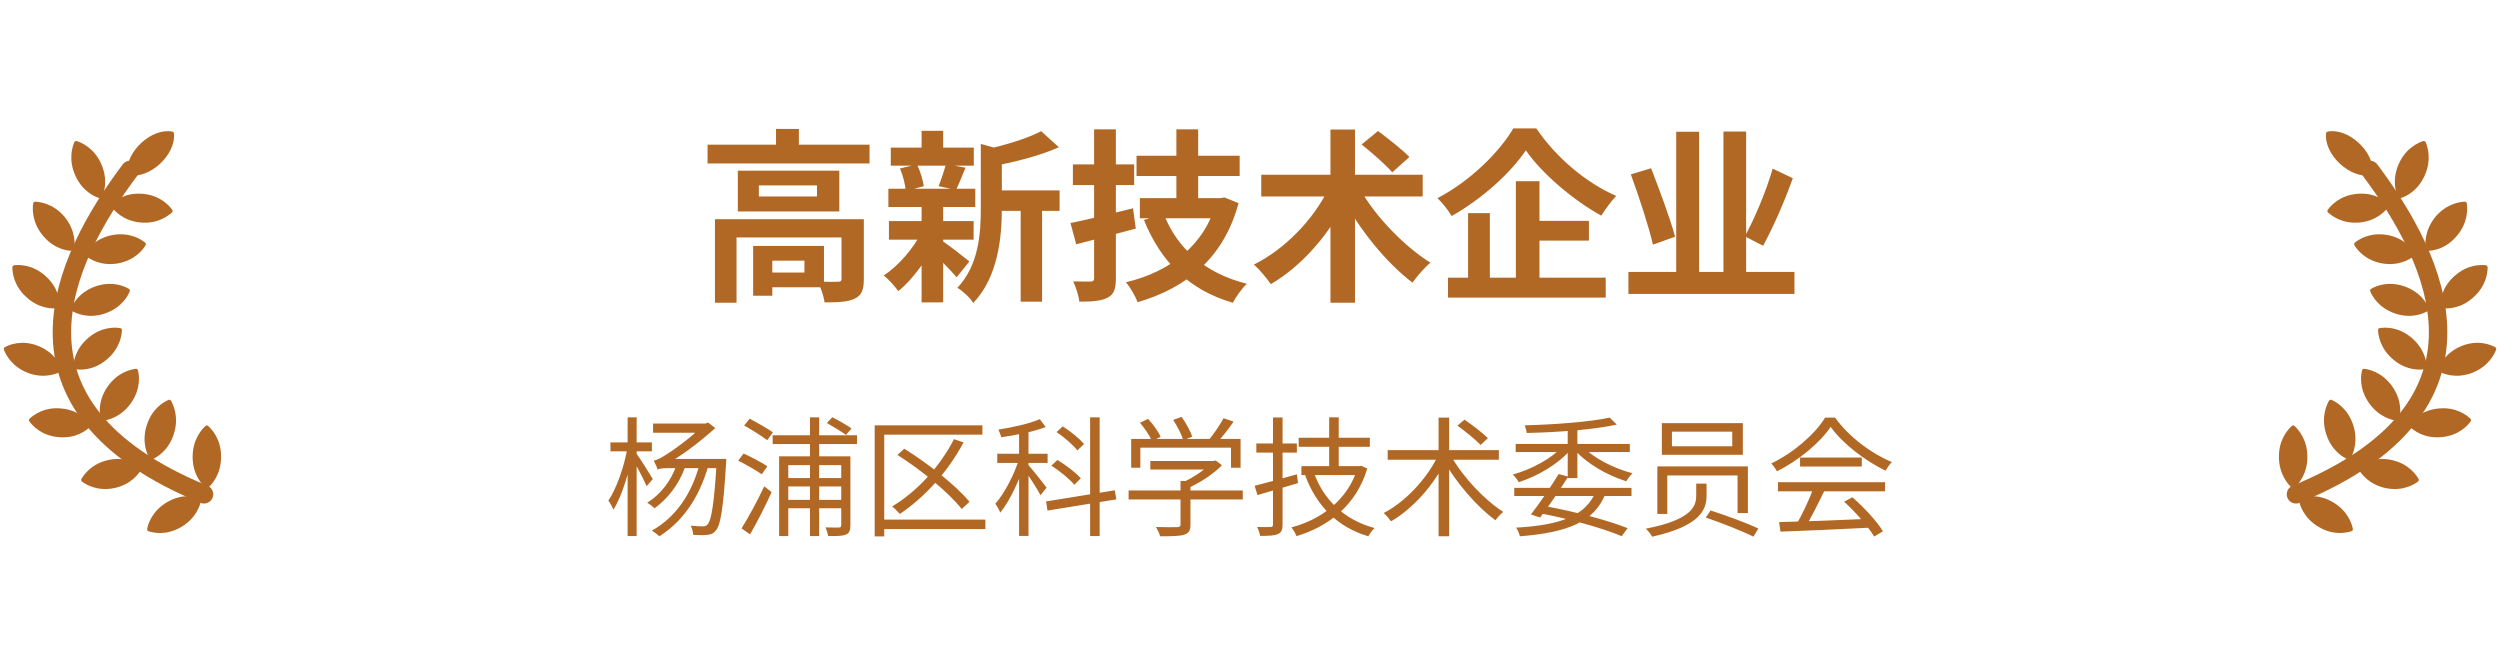 <svg width="271" height="72" viewBox="0 0 271 72" fill="none" xmlns="http://www.w3.org/2000/svg">
<g clip-path="url(#clip0_458_8869)">
<path d="M22.568 46.177C22.49 46.098 22.372 46.098 22.274 46.177C21.901 46.514 20.88 47.603 20.88 49.524C20.88 51.444 21.901 52.533 22.274 52.87C22.352 52.949 22.47 52.949 22.568 52.87C22.942 52.533 23.963 51.444 23.963 49.524C23.982 47.603 22.961 46.534 22.568 46.177ZM21.665 53.979C21.194 53.82 19.76 53.464 18.111 54.434C16.462 55.404 16.049 56.83 15.951 57.325C15.931 57.444 15.99 57.543 16.088 57.582C16.579 57.741 17.993 58.097 19.643 57.127C21.292 56.157 21.704 54.731 21.803 54.236C21.842 54.117 21.783 54.018 21.665 53.979ZM11.768 49.86C9.903 50.256 9.078 51.484 8.823 51.919C8.764 52.018 8.803 52.137 8.882 52.197C9.294 52.513 10.531 53.286 12.397 52.909C14.262 52.513 15.087 51.286 15.342 50.85C15.401 50.751 15.362 50.632 15.283 50.573C14.871 50.256 13.614 49.464 11.768 49.86ZM16.481 49.801C16.952 49.603 18.248 48.89 18.837 47.068C19.427 45.247 18.798 43.9 18.543 43.445C18.516 43.398 18.474 43.363 18.424 43.345C18.373 43.327 18.318 43.327 18.268 43.346C17.797 43.544 16.501 44.257 15.912 46.078C15.323 47.9 15.951 49.246 16.206 49.702C16.265 49.801 16.383 49.84 16.481 49.801ZM11.16 45.603C11.67 45.544 13.104 45.247 14.203 43.683C15.303 42.118 15.087 40.633 14.95 40.138C14.938 40.086 14.907 40.041 14.863 40.011C14.819 39.982 14.766 39.971 14.714 39.98C14.203 40.039 12.77 40.336 11.67 41.901C10.571 43.465 10.787 44.95 10.924 45.445C10.944 45.544 11.042 45.603 11.16 45.603ZM9.785 45.979C9.491 45.564 8.509 44.435 6.624 44.277C4.739 44.098 3.58 45.029 3.207 45.385C3.128 45.465 3.109 45.583 3.187 45.682C3.482 46.098 4.464 47.227 6.349 47.385C8.234 47.563 9.392 46.633 9.765 46.276C9.844 46.197 9.864 46.059 9.785 45.979ZM13.222 35.782C13.222 35.664 13.143 35.584 13.045 35.565C12.534 35.485 11.081 35.367 9.608 36.594C8.136 37.822 7.959 39.287 7.939 39.802C7.939 39.921 8.018 40 8.116 40.02C8.627 40.099 10.08 40.218 11.552 38.99C13.025 37.762 13.202 36.297 13.222 35.782ZM6.604 40.277C6.702 40.218 6.741 40.099 6.702 40C6.525 39.525 5.877 38.178 4.11 37.485C2.343 36.792 0.988 37.386 0.536 37.624C0.438 37.683 0.379 37.802 0.419 37.901C0.595 38.376 1.243 39.723 3.011 40.416C4.797 41.089 6.152 40.515 6.604 40.277ZM6.29 33.406C6.408 33.387 6.486 33.307 6.486 33.189C6.486 32.674 6.368 31.189 4.935 29.922C3.501 28.635 2.048 28.694 1.538 28.753C1.42 28.773 1.341 28.872 1.341 28.971C1.341 29.486 1.459 30.971 2.893 32.238C4.307 33.525 5.779 33.466 6.29 33.406ZM10.394 31.03C8.587 31.644 7.9 32.951 7.704 33.426C7.664 33.525 7.704 33.644 7.802 33.703C8.234 33.961 9.569 34.594 11.376 33.981C13.182 33.367 13.87 32.06 14.066 31.585C14.105 31.486 14.066 31.367 13.968 31.308C13.536 31.05 12.2 30.417 10.394 31.03ZM15.735 26.298C15.342 25.981 14.125 25.15 12.24 25.467C10.374 25.803 9.491 26.991 9.235 27.427C9.176 27.526 9.196 27.645 9.275 27.724C9.667 28.041 10.885 28.872 12.77 28.555C14.635 28.219 15.519 27.031 15.774 26.595C15.833 26.496 15.813 26.377 15.735 26.298ZM7.821 27.189C7.939 27.189 8.018 27.11 8.037 27.011C8.136 26.496 8.214 25.011 7.016 23.526C5.799 22.061 4.326 21.883 3.816 21.863C3.698 21.863 3.619 21.942 3.6 22.041C3.521 22.556 3.423 24.061 4.64 25.526C5.858 27.011 7.311 27.189 7.821 27.189ZM10.806 21.487C10.904 21.526 11.022 21.467 11.062 21.368C11.277 20.893 11.749 19.487 10.963 17.745C10.178 16.002 8.803 15.448 8.312 15.289C8.263 15.279 8.211 15.285 8.165 15.306C8.119 15.328 8.081 15.363 8.057 15.408C7.861 15.883 7.37 17.289 8.175 19.051C8.96 20.794 10.335 21.348 10.806 21.487ZM15.224 24.12C17.11 24.298 18.268 23.368 18.641 23.031C18.72 22.952 18.739 22.833 18.661 22.734C18.366 22.318 17.404 21.19 15.499 21.012C13.614 20.833 12.456 21.764 12.083 22.101C12.004 22.18 11.984 22.299 12.063 22.398C12.377 22.813 13.339 23.942 15.224 24.12ZM13.987 18.992C16.226 19.408 19.073 16.794 18.857 14.478C18.857 14.359 18.779 14.28 18.661 14.26C16.422 13.844 13.595 16.458 13.791 18.774C13.791 18.893 13.889 18.972 13.987 18.992Z" fill="#B16825"/>
<path d="M14.104 18.418C6.799 28.159 -0.976 44.078 22.116 53.582" stroke="#B16825" stroke-width="2" stroke-linecap="round"/>
</g>
<path d="M76.7 15.68V17.72H94.26V15.68H76.7ZM84.12 13.98V16.7H86.6V13.98H84.12ZM77.5 23.76V32.82H79.84V25.74H92.12V23.76H77.5ZM91.22 23.76V30.22C91.22 30.46 91.14 30.54 90.84 30.54C90.56 30.56 89.54 30.56 88.64 30.52C88.96 31.14 89.3 32.1 89.38 32.78C90.82 32.78 91.88 32.74 92.64 32.38C93.42 32.02 93.64 31.38 93.64 30.28V23.76H91.22ZM81.64 26.66V32.06H83.72V26.66H81.64ZM82.68 26.66V28.26H87.2V29.54H82.68V31.14H89.32V26.66H82.68ZM82.26 20.1H88.56V21.3H82.26V20.1ZM79.98 18.5V22.92H90.98V18.5H79.98ZM107.4 20.64V22.86H114.86V20.64H107.4ZM96.56 16V17.96H105.56V16H96.56ZM96.36 23.96V25.98H105.54V23.96H96.36ZM96.3 20.46V22.44H105.72V20.46H96.3ZM110.64 21.6V32.7H112.96V21.6H110.64ZM99.9 14.18V16.88H102.24V14.18H99.9ZM99.9 22.32V32.78H102.24V22.32H99.9ZM106.32 15.6V22.58C106.32 25.32 106.1 28.74 103.78 31.2C104.32 31.5 105.2 32.32 105.5 32.84C108.22 30.02 108.6 25.6 108.6 22.62V16.74C108.96 16.68 109.1 16.58 109.12 16.38L106.32 15.6ZM112.86 14.22C111.44 14.98 109.08 15.7 106.94 16.18C107.22 16.64 107.56 17.48 107.68 18C110.02 17.56 112.74 16.88 114.78 15.96L112.86 14.22ZM102.06 26.06L100.78 27.1C101.52 27.76 103.04 29.26 103.7 30.06L105.08 28.34C104.6 27.94 102.68 26.44 102.06 26.06ZM97.56 18.26C97.88 19.02 98.14 20.04 98.18 20.7L100.14 20.18C100.04 19.52 99.76 18.54 99.4 17.82L97.56 18.26ZM102.54 17.78C102.36 18.48 102.02 19.5 101.74 20.18L103.64 20.58C103.94 19.96 104.28 19.1 104.66 18.18L102.54 17.78ZM99.92 25.14C99.04 26.9 97.38 28.84 95.8 29.86C96.3 30.24 97 31.04 97.38 31.56C98.98 30.26 100.64 27.96 101.62 25.76L99.92 25.14ZM123.2 16.88V19.08H134.38V16.88H123.2ZM123.56 21.48V23.66H132.1V21.48H123.56ZM127.52 14.02V22.66H129.88V14.02H127.52ZM126.16 23.22L124 23.84C125.82 28.34 128.84 31.42 133.64 32.82C133.96 32.2 134.64 31.24 135.16 30.76C130.64 29.64 127.6 26.92 126.16 23.22ZM131.86 21.48V21.86C130.64 26.52 126.88 29.46 122.04 30.6C122.5 31.1 123.08 32.12 123.32 32.76C128.64 31.2 132.66 27.96 134.26 22.02L132.72 21.4L132.3 21.48H131.86ZM116.04 24.18L116.66 26.48C118.52 26 120.9 25.38 123.12 24.78L122.82 22.58C120.38 23.2 117.8 23.82 116.04 24.18ZM116.3 17.82V20.06H122.94V17.82H116.3ZM118.6 14.02V30.14C118.6 30.42 118.5 30.52 118.22 30.52C117.96 30.52 117.12 30.52 116.34 30.5C116.62 31.12 116.94 32.08 117 32.7C118.44 32.7 119.4 32.62 120.08 32.26C120.76 31.9 120.96 31.3 120.96 30.16V14.02H118.6ZM147.44 20.52L145.46 21.3C147.32 24.84 150.28 28.5 153.12 30.64C153.58 29.96 154.44 28.98 155.06 28.48C152.22 26.7 149.08 23.46 147.44 20.52ZM143.94 20.58C142.36 23.82 139.24 27.04 135.92 28.68C136.5 29.18 137.32 30.16 137.76 30.8C141.18 28.8 144.22 25.28 146.1 21.36L143.94 20.58ZM136.72 18.94V21.3H154.22V18.94H136.72ZM144.22 14.04V32.82H146.88V14.04H144.22ZM147.6 15.66C148.72 16.56 150.22 17.86 150.92 18.68L152.78 17.02C152.02 16.22 150.46 15.02 149.38 14.2L147.6 15.66ZM165.4 16.3C167.12 18.78 170.48 21.66 173.58 23.38C174.04 22.66 174.6 21.86 175.2 21.24C171.98 19.84 168.7 17.12 166.54 13.92H164.04C162.54 16.5 159.3 19.68 155.82 21.48C156.36 21.98 157.04 22.86 157.36 23.42C160.68 21.54 163.76 18.74 165.4 16.3ZM165.52 23.94V26.08H172.24V23.94H165.52ZM156.96 30.1V32.26H174.06V30.1H156.96ZM164.32 19.64V31.26H166.88V19.64H164.32ZM159.14 23.1V31.2H161.5V23.1H159.14ZM176.52 29.48V31.86H194.52V29.48H176.52ZM181.7 14.28V30.38H184.18V14.28H181.7ZM186.82 14.26V30.52H189.28V14.26H186.82ZM192.16 18.28C191.46 20.72 190.18 23.74 189.14 25.62L191.12 26.64C192.18 24.7 193.44 21.86 194.34 19.32L192.16 18.28ZM176.78 18.9C177.68 21.34 178.74 24.6 179.18 26.52L181.58 25.66C181.06 23.74 179.9 20.6 178.98 18.24L176.78 18.9Z" fill="#B16825"/>
<path d="M66.172 47.956V48.922H70.666V47.956H66.172ZM68.034 45.24V58.106H69.014V45.24H68.034ZM68.006 48.586C67.67 50.56 66.816 52.996 65.948 54.256C66.13 54.508 66.382 54.956 66.494 55.25C67.404 53.836 68.258 51.036 68.636 48.796L68.006 48.586ZM68.958 49.118L68.44 49.538C68.818 50.14 69.784 51.946 70.092 52.702L70.764 51.932C70.498 51.47 69.294 49.552 68.958 49.118ZM70.792 45.912V46.906H76.658V45.912H70.792ZM77.694 49.748V49.972C77.414 54.662 77.106 56.426 76.7 56.846C76.56 57.014 76.434 57.056 76.21 57.056C75.958 57.056 75.44 57.042 74.866 56.986C75.02 57.266 75.132 57.686 75.146 57.98C75.734 58.022 76.308 58.022 76.658 57.98C77.05 57.952 77.33 57.84 77.61 57.49C78.1 56.916 78.408 55.18 78.702 50.266C78.716 50.112 78.73 49.748 78.73 49.748H77.694ZM71.296 50.91C71.296 50.686 72.066 50.42 72.066 50.42V50.392C73.802 49.482 75.65 48.082 77.54 46.402L76.756 45.8L76.238 46.01V46.094C74.838 47.508 72.892 48.866 72.318 49.216C71.772 49.58 71.24 49.874 70.862 49.93C71.002 50.182 71.226 50.672 71.296 50.91ZM71.296 50.91C71.422 50.798 71.87 50.742 72.514 50.742H78.044V49.748H71.898L71.296 50.042V50.91ZM75.818 50.392C74.936 53.598 73.242 56.062 70.666 57.518C70.904 57.672 71.31 57.966 71.478 58.134C73.984 56.538 75.748 54.018 76.756 50.588L75.818 50.392ZM73.34 50.392C72.752 52.128 71.604 53.598 70.162 54.494C70.4 54.634 70.792 54.928 70.96 55.096C72.36 54.074 73.606 52.52 74.264 50.616L73.34 50.392ZM83.756 47.186V48.138H92.898V47.186H83.756ZM84.96 51.82V52.73H91.596V51.82H84.96ZM84.96 54.186V55.096H91.596V54.186H84.96ZM87.802 45.24V58.106H88.796V45.24H87.802ZM84.456 49.468V58.106H85.45V50.42H91.624V49.468H84.456ZM91.19 49.468V56.944C91.19 57.126 91.12 57.168 90.938 57.182C90.756 57.182 90.154 57.196 89.482 57.168C89.608 57.434 89.734 57.854 89.776 58.106C90.756 58.12 91.344 58.106 91.722 57.938C92.072 57.77 92.184 57.49 92.184 56.944V49.468H91.19ZM89.636 45.856C90.294 46.22 91.218 46.794 91.708 47.144L92.31 46.444C91.82 46.108 90.924 45.576 90.224 45.226L89.636 45.856ZM80.662 46.122C81.502 46.598 82.608 47.284 83.168 47.718L83.784 46.864C83.21 46.458 82.076 45.814 81.264 45.38L80.662 46.122ZM80.018 49.93C80.872 50.364 82.006 51.008 82.58 51.414L83.182 50.546C82.594 50.154 81.446 49.538 80.606 49.16L80.018 49.93ZM80.382 57.28L81.306 57.924C82.062 56.622 82.972 54.844 83.644 53.346L82.846 52.716C82.09 54.326 81.082 56.174 80.382 57.28ZM103.412 47.606C101.886 50.574 99.436 53.262 96.706 54.9C96.958 55.096 97.364 55.502 97.546 55.712C100.234 53.906 102.754 51.148 104.448 47.956L103.412 47.606ZM97.28 49.314C99.884 50.952 102.88 53.43 104.252 55.18L105.092 54.396C103.65 52.632 100.598 50.238 98.022 48.642L97.28 49.314ZM94.816 46.108V58.148H95.852V47.116H106.492V46.108H94.816ZM95.488 56.328V57.35H106.814V56.328H95.488ZM110.468 46.402V58.092H111.49V46.402H110.468ZM108.102 49.188V50.182H113.562V49.188H108.102ZM110.524 49.566C110.02 51.302 108.9 53.486 107.892 54.606C108.074 54.844 108.326 55.278 108.424 55.572C109.502 54.27 110.622 51.82 111.182 49.846L110.524 49.566ZM112.708 45.436C111.644 45.912 109.81 46.318 108.228 46.57C108.34 46.808 108.48 47.158 108.536 47.396C110.132 47.172 112.064 46.794 113.352 46.29L112.708 45.436ZM111.434 50.364L110.944 50.798C111.364 51.344 112.456 53.01 112.792 53.682L113.45 52.856C113.142 52.436 111.798 50.742 111.434 50.364ZM118.168 45.24V58.106H119.204V45.24H118.168ZM113.394 54.354L113.548 55.348L121.01 54.13L120.842 53.15L113.394 54.354ZM114.528 46.836C115.354 47.396 116.334 48.236 116.782 48.824L117.51 48.138C117.034 47.55 116.04 46.752 115.2 46.22L114.528 46.836ZM113.968 50.476C114.878 51.05 115.942 51.932 116.46 52.548L117.16 51.848C116.642 51.246 115.536 50.406 114.626 49.86L113.968 50.476ZM124.692 49.972V50.896H131.622V49.972H124.692ZM122.34 53.164V54.144H134.716V53.164H122.34ZM127.968 52.142V56.846C127.968 57.056 127.898 57.126 127.618 57.14C127.338 57.154 126.386 57.154 125.308 57.126C125.476 57.406 125.686 57.84 125.756 58.134C127.03 58.134 127.842 58.12 128.346 57.966C128.878 57.812 129.046 57.504 129.046 56.874V52.142H127.968ZM131.3 49.972V50.182C130.642 50.896 129.298 51.82 128.122 52.324C128.304 52.478 128.584 52.758 128.71 52.94C130.04 52.366 131.51 51.4 132.462 50.434L131.79 49.916L131.566 49.972H131.3ZM122.62 47.578V50.7H123.614V48.53H133.442V50.7H134.478V47.578H122.62ZM132.63 45.338C132.238 46.08 131.524 47.116 130.964 47.774L131.79 48.124C132.378 47.508 133.134 46.57 133.722 45.702L132.63 45.338ZM123.572 45.828C124.09 46.43 124.65 47.27 124.874 47.802L125.812 47.354C125.574 46.794 125 45.996 124.454 45.408L123.572 45.828ZM127.17 45.52C127.632 46.206 128.094 47.13 128.262 47.718L129.228 47.34C129.06 46.752 128.556 45.842 128.08 45.184L127.17 45.52ZM140.778 47.452V48.432H148.492V47.452H140.778ZM141.072 50.532V51.498H147.246V50.532H141.072ZM144.082 45.24V51.078H145.118V45.24H144.082ZM142.43 51.246L141.478 51.526C142.696 54.816 144.964 57.14 148.324 58.134C148.478 57.868 148.772 57.448 149.01 57.238C145.734 56.37 143.48 54.186 142.43 51.246ZM147.162 50.532V50.714C146.14 54.172 143.186 56.342 139.98 57.168C140.176 57.392 140.442 57.84 140.54 58.12C143.97 57.084 147.022 54.802 148.212 50.784L147.554 50.49L147.358 50.532H147.162ZM136.004 52.66L136.312 53.668C137.558 53.304 139.182 52.828 140.708 52.366L140.582 51.414C138.916 51.89 137.18 52.366 136.004 52.66ZM136.186 48.068V49.062H140.582V48.068H136.186ZM137.992 45.254V56.86C137.992 57.056 137.908 57.126 137.726 57.126C137.544 57.14 136.928 57.14 136.27 57.126C136.41 57.406 136.564 57.826 136.592 58.092C137.558 58.092 138.146 58.064 138.51 57.896C138.888 57.742 139.028 57.448 139.028 56.86V45.254H137.992ZM157.312 49.454L156.43 49.804C157.802 52.282 160.126 54.97 162.114 56.398C162.31 56.104 162.688 55.698 162.954 55.488C160.952 54.228 158.572 51.708 157.312 49.454ZM155.842 49.468C154.638 51.946 152.3 54.424 149.99 55.614C150.242 55.824 150.592 56.23 150.788 56.51C153.126 55.166 155.45 52.59 156.78 49.818L155.842 49.468ZM150.424 48.796V49.832H162.478V48.796H150.424ZM155.94 45.268V58.134H157.088V45.268H155.94ZM157.984 46.136C158.852 46.766 159.958 47.662 160.504 48.236L161.288 47.494C160.728 46.934 159.608 46.08 158.754 45.492L157.984 46.136ZM164.144 52.884V53.766H176.856V52.884H164.144ZM168.96 51.386C168.12 52.758 166.846 54.634 165.95 55.768L166.944 56.104C167.826 54.956 169.086 53.108 169.996 51.666L168.96 51.386ZM173.02 53.206C171.928 55.908 169.24 56.916 164.34 57.196C164.522 57.448 164.69 57.84 164.76 58.134C169.912 57.728 172.838 56.58 174.042 53.5L173.02 53.206ZM166.748 55.6C170.276 56.272 173.678 57.238 175.792 58.12L176.436 57.252C174.28 56.398 170.71 55.446 167.294 54.83L166.748 55.6ZM164.298 48.124V49.006H176.674V48.124H164.298ZM169.94 46.248V51.82H170.99V46.248H169.94ZM169.422 48.334C168.274 49.678 166.006 50.882 163.99 51.442C164.2 51.638 164.494 52.016 164.634 52.268C166.692 51.61 168.988 50.266 170.276 48.712L169.422 48.334ZM171.522 48.348L170.668 48.726C171.942 50.224 174.238 51.54 176.296 52.17C176.436 51.904 176.744 51.512 176.968 51.302C174.952 50.784 172.67 49.636 171.522 48.348ZM174.49 45.268C172.418 45.73 168.484 46.024 165.278 46.108C165.376 46.332 165.474 46.696 165.502 46.934C168.778 46.864 172.782 46.584 175.26 46.024L174.49 45.268ZM181.238 46.794H187.776V48.376H181.238V46.794ZM180.146 45.87V49.3H188.924V45.87H180.146ZM183.87 52.422V53.71C183.87 54.83 183.464 56.328 178.41 57.308C178.662 57.532 178.97 57.952 179.096 58.176C184.346 57.014 184.99 55.208 184.99 53.738V52.422H183.87ZM184.906 56.104C186.614 56.678 188.91 57.588 190.072 58.176L190.604 57.294C189.386 56.706 187.09 55.866 185.424 55.334L184.906 56.104ZM179.656 50.56V55.712H180.734V51.54H188.35V55.614H189.47V50.56H179.656ZM192.858 56.594L192.998 57.63C195.476 57.546 199.27 57.378 202.798 57.196L202.84 56.23C199.2 56.398 195.294 56.538 192.858 56.594ZM192.732 52.268V53.262H204.338V52.268H192.732ZM195.126 49.594V50.574H201.818V49.594H195.126ZM196.568 52.898C196.148 54.13 195.322 55.866 194.664 56.958L195.602 57.266C196.288 56.216 197.1 54.578 197.744 53.234L196.568 52.898ZM199.9 54.382C201.146 55.502 202.532 57.112 203.162 58.162L204.114 57.588C203.456 56.524 202.084 55.012 200.796 53.906L199.9 54.382ZM198.444 46.276C199.746 48.096 202.21 49.972 204.394 51.022C204.576 50.714 204.828 50.336 205.08 50.084C202.854 49.174 200.404 47.34 198.92 45.268H197.842C196.75 47.06 194.412 49.09 192.004 50.238C192.228 50.462 192.494 50.84 192.62 51.092C195 49.902 197.296 47.984 198.444 46.276Z" fill="#B16825"/>
<g clip-path="url(#clip1_458_8869)">
<path d="M248.432 46.177C248.51 46.098 248.628 46.098 248.726 46.177C249.099 46.514 250.12 47.603 250.12 49.524C250.12 51.444 249.099 52.533 248.726 52.87C248.648 52.949 248.53 52.949 248.432 52.87C248.059 52.533 247.037 51.444 247.037 49.524C247.018 47.603 248.039 46.534 248.432 46.177ZM249.335 53.979C249.806 53.82 251.24 53.464 252.889 54.434C254.539 55.404 254.951 56.83 255.049 57.325C255.069 57.444 255.01 57.543 254.912 57.582C254.421 57.741 253.007 58.097 251.357 57.127C249.708 56.157 249.296 54.731 249.197 54.236C249.158 54.117 249.217 54.018 249.335 53.979ZM259.232 49.86C261.097 50.256 261.922 51.484 262.177 51.919C262.236 52.018 262.197 52.137 262.118 52.197C261.706 52.513 260.469 53.286 258.603 52.909C256.738 52.513 255.913 51.286 255.658 50.85C255.599 50.751 255.638 50.632 255.717 50.573C256.129 50.256 257.386 49.464 259.232 49.86ZM254.519 49.801C254.048 49.603 252.752 48.89 252.163 47.068C251.573 45.247 252.202 43.9 252.457 43.445C252.484 43.398 252.526 43.363 252.577 43.345C252.627 43.327 252.682 43.327 252.732 43.346C253.203 43.544 254.499 44.257 255.088 46.078C255.677 47.9 255.049 49.246 254.794 49.702C254.735 49.801 254.617 49.84 254.519 49.801ZM259.84 45.603C259.33 45.544 257.896 45.247 256.797 43.683C255.697 42.118 255.913 40.633 256.051 40.138C256.062 40.086 256.093 40.041 256.137 40.011C256.181 39.982 256.234 39.971 256.286 39.98C256.797 40.039 258.23 40.336 259.33 41.901C260.429 43.465 260.213 44.95 260.076 45.445C260.056 45.544 259.958 45.603 259.84 45.603ZM261.215 45.979C261.509 45.564 262.491 44.435 264.376 44.277C266.261 44.098 267.42 45.029 267.793 45.385C267.872 45.465 267.891 45.583 267.813 45.682C267.518 46.098 266.536 47.227 264.651 47.385C262.766 47.563 261.608 46.633 261.235 46.276C261.156 46.197 261.136 46.059 261.215 45.979ZM257.779 35.782C257.779 35.664 257.857 35.584 257.955 35.565C258.466 35.485 259.919 35.367 261.392 36.594C262.864 37.822 263.041 39.287 263.061 39.802C263.061 39.921 262.982 40 262.884 40.02C262.373 40.099 260.92 40.218 259.448 38.99C257.975 37.762 257.798 36.297 257.779 35.782ZM264.396 40.277C264.298 40.218 264.259 40.099 264.298 40C264.475 39.525 265.123 38.178 266.89 37.485C268.657 36.792 270.012 37.386 270.464 37.624C270.562 37.683 270.621 37.802 270.581 37.901C270.405 38.376 269.757 39.723 267.989 40.416C266.203 41.089 264.848 40.515 264.396 40.277ZM264.71 33.406C264.592 33.387 264.514 33.307 264.514 33.189C264.514 32.674 264.632 31.189 266.065 29.922C267.499 28.635 268.952 28.694 269.462 28.753C269.58 28.773 269.659 28.872 269.659 28.971C269.659 29.486 269.541 30.971 268.107 32.238C266.693 33.525 265.221 33.466 264.71 33.406ZM260.606 31.03C262.413 31.644 263.1 32.951 263.296 33.426C263.336 33.525 263.296 33.644 263.198 33.703C262.766 33.961 261.431 34.594 259.624 33.981C257.818 33.367 257.131 32.06 256.934 31.585C256.895 31.486 256.934 31.367 257.032 31.308C257.464 31.05 258.8 30.417 260.606 31.03ZM255.265 26.298C255.658 25.981 256.875 25.15 258.76 25.467C260.626 25.803 261.509 26.991 261.765 27.427C261.824 27.526 261.804 27.645 261.725 27.724C261.333 28.041 260.115 28.872 258.23 28.555C256.365 28.219 255.481 27.031 255.226 26.595C255.167 26.496 255.187 26.377 255.265 26.298ZM263.179 27.189C263.061 27.189 262.982 27.11 262.963 27.011C262.864 26.496 262.786 25.011 263.984 23.526C265.201 22.061 266.674 21.883 267.184 21.863C267.302 21.863 267.381 21.942 267.4 22.041C267.479 22.556 267.577 24.061 266.36 25.526C265.142 27.011 263.689 27.189 263.179 27.189ZM260.194 21.487C260.096 21.526 259.978 21.467 259.939 21.368C259.723 20.893 259.251 19.487 260.037 17.745C260.822 16.002 262.197 15.448 262.688 15.289C262.737 15.279 262.789 15.285 262.835 15.306C262.881 15.328 262.919 15.363 262.943 15.408C263.139 15.883 263.63 17.289 262.825 19.051C262.04 20.794 260.665 21.348 260.194 21.487ZM255.776 24.12C253.891 24.298 252.732 23.368 252.359 23.031C252.28 22.952 252.261 22.833 252.339 22.734C252.634 22.318 253.596 21.19 255.501 21.012C257.386 20.833 258.544 21.764 258.917 22.101C258.996 22.18 259.016 22.299 258.937 22.398C258.623 22.813 257.661 23.942 255.776 24.12ZM257.013 18.992C254.774 19.408 251.927 16.794 252.143 14.478C252.143 14.359 252.221 14.28 252.339 14.26C254.578 13.844 257.405 16.458 257.209 18.774C257.209 18.893 257.111 18.972 257.013 18.992Z" fill="#B16825"/>
<path d="M256.896 18.418C264.201 28.159 271.976 44.078 248.884 53.582" stroke="#B16825" stroke-width="2" stroke-linecap="round"/>
</g>
<defs>
<clipPath id="clip0_458_8869">
<rect width="24" height="44" fill="white" transform="translate(0 14)"/>
</clipPath>
<clipPath id="clip1_458_8869">
<rect width="24" height="44" fill="white" transform="matrix(-1 0 0 1 271 14)"/>
</clipPath>
</defs>
</svg>
